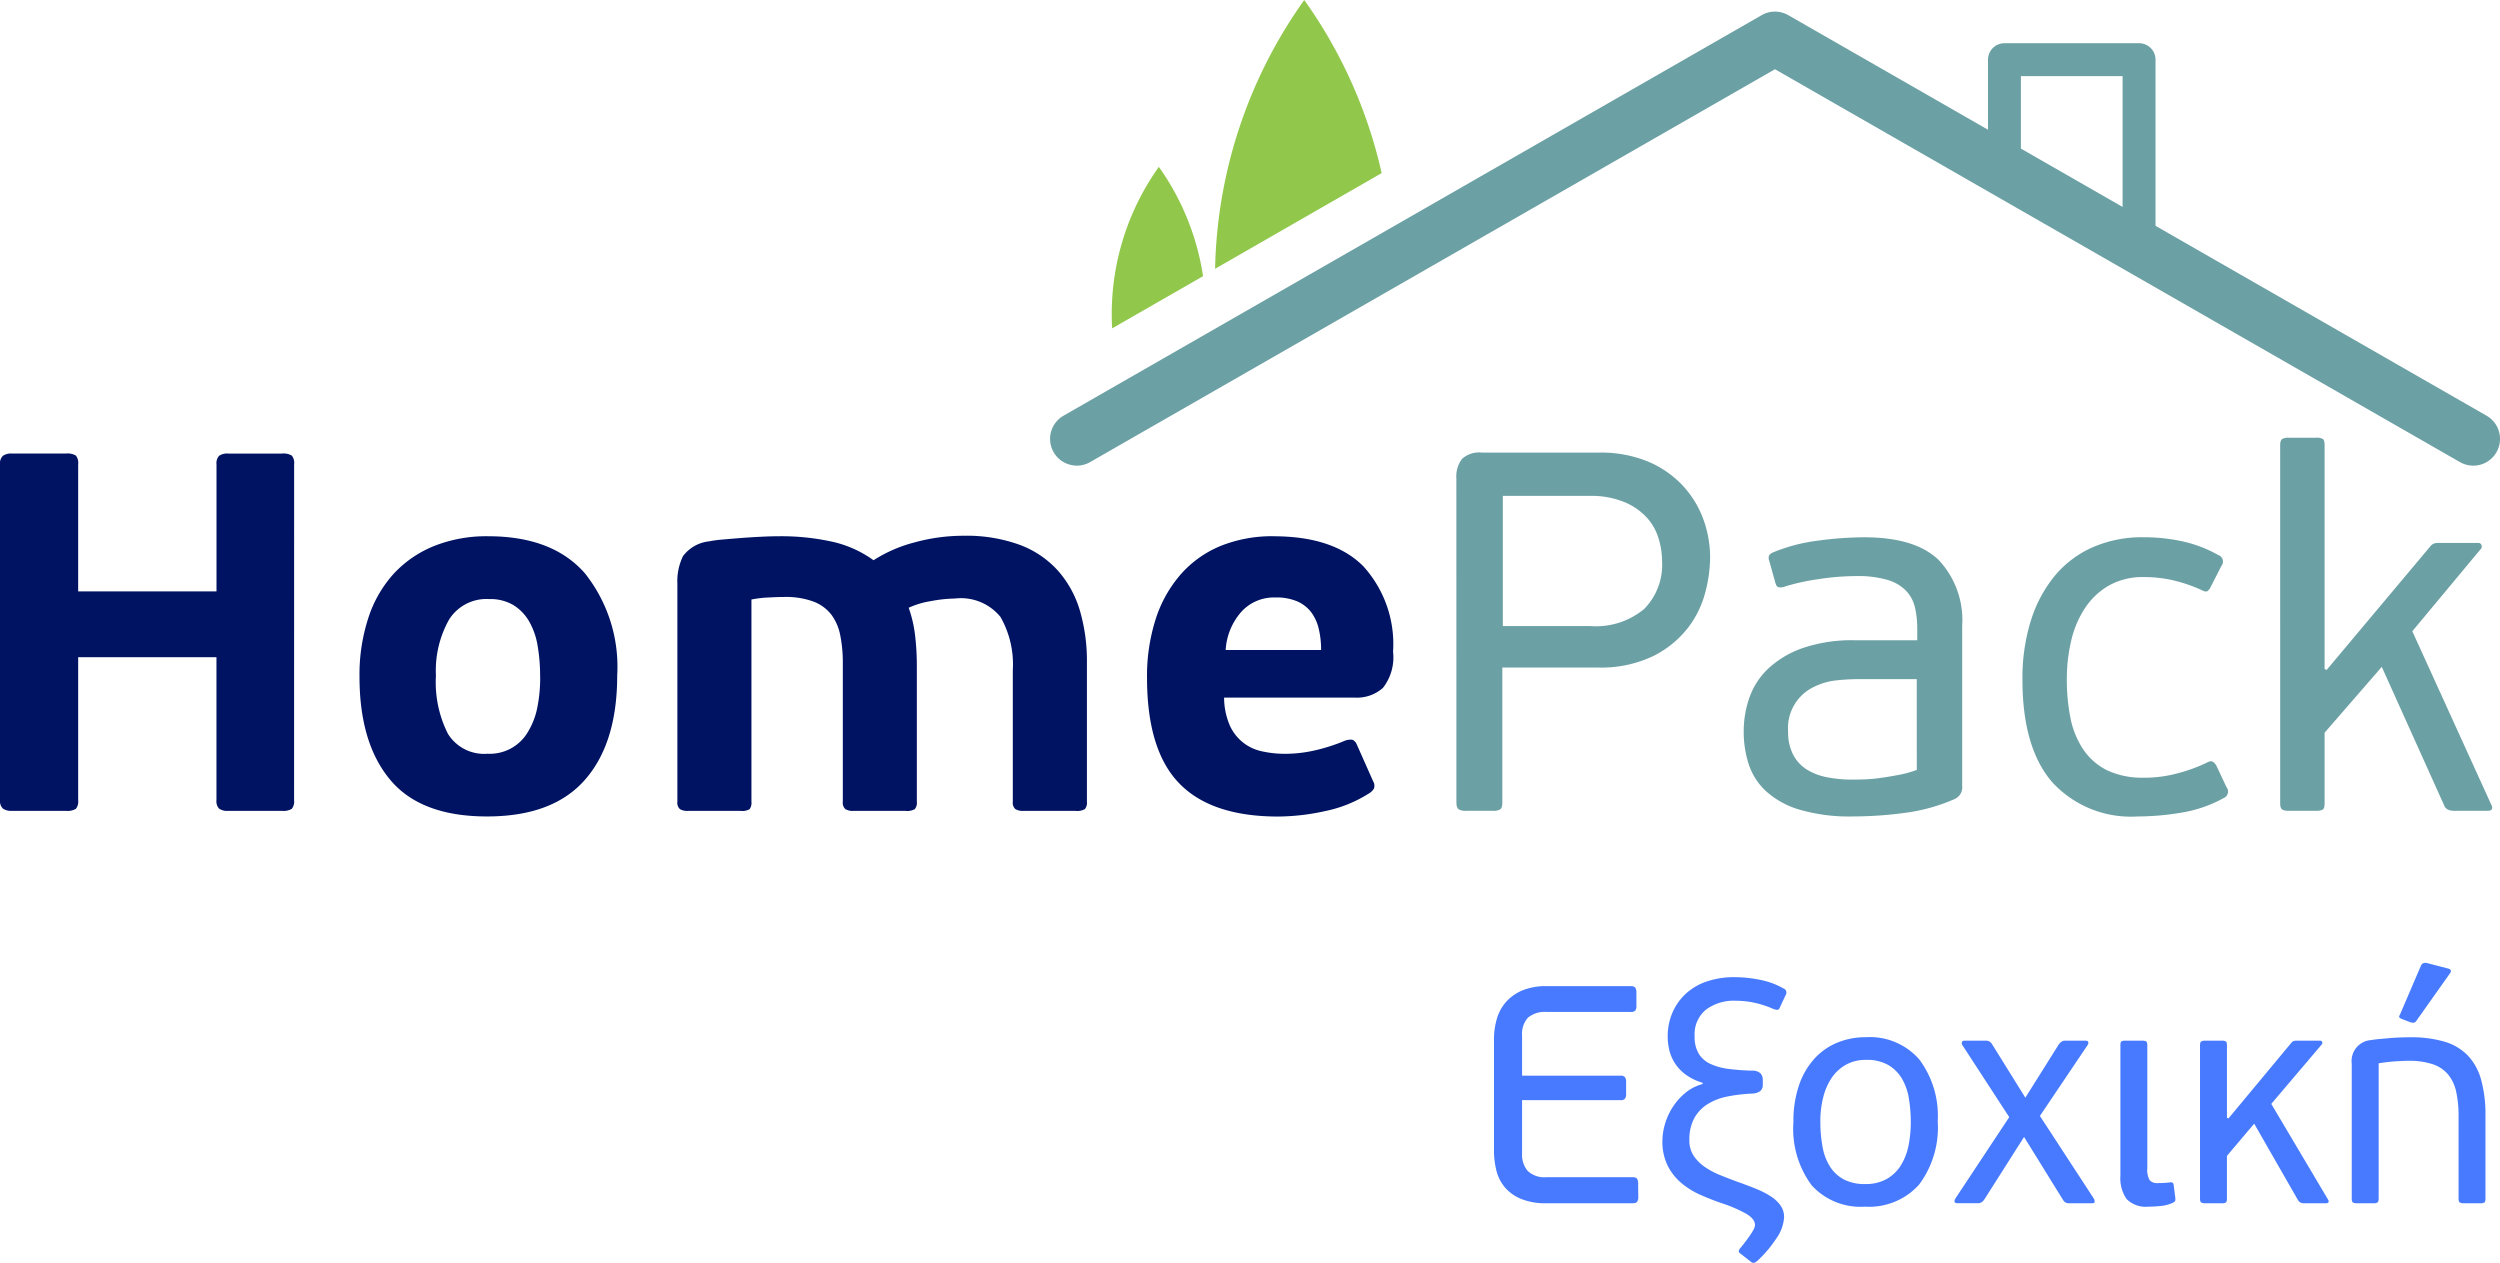 <?xml version="1.0" encoding="UTF-8"?>
<svg xmlns="http://www.w3.org/2000/svg" xmlns:xlink="http://www.w3.org/1999/xlink" width="172.449" height="87.118" viewBox="0 0 172.449 87.118">
  <defs>
    <clipPath id="clip-path">
      <rect id="Rectangle_3826" data-name="Rectangle 3826" width="172.449" height="56.335" transform="translate(0 0)" fill="none"></rect>
    </clipPath>
  </defs>
  <g id="Group_12399" data-name="Group 12399" transform="translate(-539 -903)">
    <g id="Group_11624" data-name="Group 11624" transform="translate(539 903)">
      <g id="Group_11623" data-name="Group 11623" clip-path="url(#clip-path)">
        <path id="Path_132981" data-name="Path 132981" d="M100.46,33.014a2.013,2.013,0,0,1,.386-1.356,1.763,1.763,0,0,1,1.371-.44H110.4a8.491,8.491,0,0,1,3.039.528,6.936,6.936,0,0,1,2.389,1.5A6.833,6.833,0,0,1,117.4,35.57a7.679,7.679,0,0,1,.562,2.975,9.739,9.739,0,0,1-.316,2.253,6.826,6.826,0,0,1-1.177,2.465,6.951,6.951,0,0,1-2.389,1.972,8.328,8.328,0,0,1-3.916.81h-6.533v9.287q0,.387-.141.493a.939.939,0,0,1-.528.106h-1.831a.953.953,0,0,1-.511-.106q-.157-.106-.158-.493Zm14.19,5.7a5.518,5.518,0,0,0-.229-1.532,3.807,3.807,0,0,0-.792-1.444,4.363,4.363,0,0,0-1.549-1.092,6.048,6.048,0,0,0-2.465-.44h-5.951v8.979h6.021a5.216,5.216,0,0,0,3.732-1.18,4.339,4.339,0,0,0,1.232-3.291Zm20.7,15.492a.878.878,0,0,1-.528.915,12.456,12.456,0,0,1-3.433.951,26.854,26.854,0,0,1-3.539.246,12.315,12.315,0,0,1-3.75-.477,5.926,5.926,0,0,1-2.306-1.289,4.415,4.415,0,0,1-1.18-1.872,7.332,7.332,0,0,1-.334-2.225,7.005,7.005,0,0,1,.4-2.348A5.044,5.044,0,0,1,122,46.094a6.763,6.763,0,0,1,2.377-1.4,10.551,10.551,0,0,1,3.574-.53h4.3V43.4a6.47,6.47,0,0,0-.158-1.5,2.506,2.506,0,0,0-.616-1.153A2.934,2.934,0,0,0,130.192,40a7.228,7.228,0,0,0-2.13-.262,17.461,17.461,0,0,0-2.623.211,15.165,15.165,0,0,0-2.271.493.879.879,0,0,1-.458.07c-.117-.023-.2-.129-.246-.317l-.423-1.514a.475.475,0,0,1-.018-.334c.035-.1.147-.193.334-.264a11.921,11.921,0,0,1,3.063-.792,24.172,24.172,0,0,1,3.169-.229q3.521,0,5.141,1.567a6.058,6.058,0,0,1,1.62,4.56Zm-3.134-7.359h-4.082a13.983,13.983,0,0,0-1.461.085,4.544,4.544,0,0,0-1.567.458,3.137,3.137,0,0,0-1.761,3.081,3.326,3.326,0,0,0,.352,1.6,2.667,2.667,0,0,0,.951,1.021,4.191,4.191,0,0,0,1.408.528,9.2,9.2,0,0,0,1.76.158q.316,0,.827-.018a10.658,10.658,0,0,0,1.127-.106q.616-.088,1.25-.211a7.439,7.439,0,0,0,1.2-.334Zm15.7,6.8a8.734,8.734,0,0,0,2.341-.317,10.749,10.749,0,0,0,1.919-.7c.211-.117.364-.147.458-.088a.768.768,0,0,1,.246.264l.7,1.487a.484.484,0,0,1-.069.682.438.438,0,0,1-.107.067,8.991,8.991,0,0,1-2.912,1.01,18.186,18.186,0,0,1-3.028.267,7.372,7.372,0,0,1-5.915-2.377q-2.041-2.378-2.042-7.06a13.3,13.3,0,0,1,.581-4.067,9.1,9.1,0,0,1,1.655-3.1,7.13,7.13,0,0,1,2.621-1.969,8.5,8.5,0,0,1,3.486-.687,12.571,12.571,0,0,1,2.694.282,9.023,9.023,0,0,1,2.482.951.472.472,0,0,1,.287.6.479.479,0,0,1-.076.136l-.739,1.444a.8.8,0,0,1-.229.3c-.082.059-.229.029-.44-.088A10.491,10.491,0,0,0,150,40.053a8.694,8.694,0,0,0-2.113-.246,4.742,4.742,0,0,0-2.412.58,4.893,4.893,0,0,0-1.655,1.563,6.9,6.9,0,0,0-.951,2.248,11.584,11.584,0,0,0-.3,2.669,13.383,13.383,0,0,0,.246,2.634,6,6,0,0,0,.863,2.16,4.283,4.283,0,0,0,1.637,1.458,5.67,5.67,0,0,0,2.609.524Zm12.57-7.429,7.118-8.486a.769.769,0,0,1,.229-.211.859.859,0,0,1,.4-.07h2.711a.218.218,0,0,1,.229.158.24.24,0,0,1-.053.264L166.4,43.542l5.462,12a.3.3,0,0,1,.035.246c-.023.094-.129.141-.316.141h-2.289c-.375,0-.609-.129-.7-.387L164.294,46l-3.944,4.542V55.4c0,.235-.041.381-.123.44a.8.8,0,0,1-.44.088H157.85a.806.806,0,0,1-.423-.088c-.094-.059-.141-.205-.141-.44V30.722c0-.235.047-.381.141-.44a.806.806,0,0,1,.423-.088h1.937a.8.8,0,0,1,.44.088c.082.059.123.2.123.44V46.144Z" fill="#6ba0a4"></path>
        <path id="Path_132982" data-name="Path 132982" d="M20.286,55.193a.811.811,0,0,1-.158.6,1.12,1.12,0,0,1-.687.139h-3.7a.961.961,0,0,1-.634-.158.762.762,0,0,1-.176-.581V45.332H5.392v9.861a.811.811,0,0,1-.158.6,1.12,1.12,0,0,1-.687.139H.815A.974.974,0,0,1,.2,55.774.72.72,0,0,1,0,55.193V32.024A.72.72,0,0,1,.2,31.443a.974.974,0,0,1,.616-.158H4.547a1.121,1.121,0,0,1,.687.141.811.811,0,0,1,.158.6v8.767h9.542V32.026a.762.762,0,0,1,.176-.581.961.961,0,0,1,.634-.158h3.7a1.121,1.121,0,0,1,.687.141.811.811,0,0,1,.158.6ZM42.574,46.6q0,4.648-2.218,7.183T33.6,56.319q-4.577,0-6.69-2.535t-2.112-7.112a12.59,12.59,0,0,1,.616-4.067,8.359,8.359,0,0,1,1.76-3.046,7.726,7.726,0,0,1,2.782-1.9,9.751,9.751,0,0,1,3.715-.669q4.436,0,6.672,2.553A10.353,10.353,0,0,1,42.574,46.6m-5.317.106a12.381,12.381,0,0,0-.176-2.183,4.967,4.967,0,0,0-.6-1.69,3.194,3.194,0,0,0-1.092-1.109,3.147,3.147,0,0,0-1.655-.4,3.038,3.038,0,0,0-2.764,1.426,7.184,7.184,0,0,0-.9,3.855A7.88,7.88,0,0,0,30.9,50.62a2.936,2.936,0,0,0,2.729,1.373,3.047,3.047,0,0,0,2.8-1.527,5.159,5.159,0,0,0,.639-1.682,10.415,10.415,0,0,0,.193-2.077M51.834,55.3a.754.754,0,0,1-.123.512.976.976,0,0,1-.617.123h-3.63a1,1,0,0,1-.563-.123.593.593,0,0,1-.176-.511V40.264a3.945,3.945,0,0,1,.387-1.9,2.578,2.578,0,0,1,1.8-1.021,7.574,7.574,0,0,1,.9-.123q.581-.052,1.268-.106t1.391-.088q.7-.035,1.2-.035a16.221,16.221,0,0,1,3.785.387,7.726,7.726,0,0,1,2.8,1.268,9.731,9.731,0,0,1,2.834-1.232,12.656,12.656,0,0,1,3.363-.458,10.725,10.725,0,0,1,3.908.634A6.686,6.686,0,0,1,73,39.39a7.252,7.252,0,0,1,1.5,2.764,12.3,12.3,0,0,1,.475,3.5V55.3a.681.681,0,0,1-.141.511,1.061,1.061,0,0,1-.644.123H70.6a1,1,0,0,1-.563-.124.6.6,0,0,1-.174-.511v-9.07a6.6,6.6,0,0,0-.849-3.671,3.52,3.52,0,0,0-3.151-1.271,9.472,9.472,0,0,0-1.646.177,5.857,5.857,0,0,0-1.537.459,8.678,8.678,0,0,1,.44,1.888,17.909,17.909,0,0,1,.123,2.171V55.3a.687.687,0,0,1-.14.512,1.049,1.049,0,0,1-.631.123h-3.6a.985.985,0,0,1-.56-.124.6.6,0,0,1-.175-.512V45.767a9.65,9.65,0,0,0-.176-1.941,3.522,3.522,0,0,0-.616-1.429,2.812,2.812,0,0,0-1.232-.9,5.5,5.5,0,0,0-2.025-.318q-.387,0-1.074.035a7.557,7.557,0,0,0-1.18.141Zm36.02-18.308q4.121,0,6.179,2.06a7.981,7.981,0,0,1,2.06,5.9,3.421,3.421,0,0,1-.7,2.5,2.7,2.7,0,0,1-1.937.669H84.438a4.917,4.917,0,0,0,.37,1.866,3.121,3.121,0,0,0,2.22,1.834,7.207,7.207,0,0,0,1.637.176,9.143,9.143,0,0,0,2.077-.246,12.179,12.179,0,0,0,1.972-.634,1.094,1.094,0,0,1,.581-.088.611.611,0,0,1,.3.334L94.722,53.9a.59.59,0,0,1,.053.493.977.977,0,0,1-.37.352,8.95,8.95,0,0,1-3.03,1.21,15.381,15.381,0,0,1-3.2.37q-4.613,0-6.831-2.289t-2.222-7.254a12.848,12.848,0,0,1,.616-4.137A8.721,8.721,0,0,1,81.5,39.559a7.413,7.413,0,0,1,2.746-1.919,9.514,9.514,0,0,1,3.609-.651m.106,4.225a3.027,3.027,0,0,0-2.36,1.018,4.364,4.364,0,0,0-1.056,2.606h6.584a6.211,6.211,0,0,0-.158-1.444,3.116,3.116,0,0,0-.511-1.144,2.466,2.466,0,0,0-.951-.757,3.646,3.646,0,0,0-1.544-.279Z" fill="#001363"></path>
        <path id="Path_132983" data-name="Path 132983" d="M74.278,32.117a1.843,1.843,0,0,1-.919-3.441l48.16-27.63a1.842,1.842,0,0,1,1.834,0l48.17,27.63a1.842,1.842,0,0,1-1.834,3.2l-47.253-27.1-47.243,27.1a1.832,1.832,0,0,1-.915.245" fill="#6ba0a4"></path>
        <path id="Path_132984" data-name="Path 132984" d="M147.549,17.593a1.134,1.134,0,0,1-1.134-1.134V5.25H139.4v6.472a1.134,1.134,0,1,1-2.268,0V4.116a1.134,1.134,0,0,1,1.134-1.134h9.287a1.134,1.134,0,0,1,1.134,1.134V16.459a1.134,1.134,0,0,1-1.134,1.134" fill="#6ba0a4"></path>
        <path id="Path_132985" data-name="Path 132985" d="M82.987,19.05l-6.27,3.6c-.02-.31-.03-.63-.03-.95a17.493,17.493,0,0,1,3.25-10.19,17.542,17.542,0,0,1,3.05,7.54" fill="#91c84b"></path>
        <path id="Path_132986" data-name="Path 132986" d="M95.307,11.94l-11.49,6.6A33.039,33.039,0,0,1,89.967,0a33.011,33.011,0,0,1,5.34,11.94" fill="#91c84b"></path>
      </g>
    </g>
    <path id="Path_133217" data-name="Path 133217" d="M-86.038-.449a.608.608,0,0,1-.075.342Q-86.188,0-86.444,0h-5.938a4.416,4.416,0,0,1-1.741-.3,2.96,2.96,0,0,1-1.111-.79,2.862,2.862,0,0,1-.587-1.153,5.624,5.624,0,0,1-.171-1.41V-11.3a5.067,5.067,0,0,1,.192-1.4,3.026,3.026,0,0,1,.63-1.175,3.12,3.12,0,0,1,1.121-.8,4.149,4.149,0,0,1,1.666-.3h5.831a.36.36,0,0,1,.31.107.608.608,0,0,1,.075.342v.9a.553.553,0,0,1-.075.331.382.382,0,0,1-.31.1h-5.81a1.777,1.777,0,0,0-1.292.4,1.675,1.675,0,0,0-.4,1.228V-8.8h6.792a.36.36,0,0,1,.31.107.608.608,0,0,1,.075.342v.812a.56.56,0,0,1-.075.32.36.36,0,0,1-.31.107h-6.792V-3.4a1.7,1.7,0,0,0,.384,1.164,1.661,1.661,0,0,0,1.3.438h5.917q.256,0,.331.107a.608.608,0,0,1,.075.342Zm6.707-13.521a3.23,3.23,0,0,0-2.029.609,2.186,2.186,0,0,0-.79,1.848,2.243,2.243,0,0,0,.288,1.207,1.871,1.871,0,0,0,.812.7,4.266,4.266,0,0,0,1.26.342,15.427,15.427,0,0,0,1.613.117.81.81,0,0,1,.577.192.689.689,0,0,1,.15.47v.3a.528.528,0,0,1-.192.459,1.01,1.01,0,0,1-.534.16,11.43,11.43,0,0,0-1.7.2,4.036,4.036,0,0,0-1.388.534,2.669,2.669,0,0,0-.918.972,3.106,3.106,0,0,0-.331,1.517,1.879,1.879,0,0,0,.288,1.057,2.879,2.879,0,0,0,.758.769,5.324,5.324,0,0,0,1.079.577q.609.246,1.25.481.662.235,1.239.47a5.989,5.989,0,0,1,1,.513,2.4,2.4,0,0,1,.673.63,1.367,1.367,0,0,1,.246.8,2.8,2.8,0,0,1-.528,1.463,8.236,8.236,0,0,1-1.332,1.57q-.212.192-.383.085l-.769-.6q-.214-.128-.021-.363.128-.15.3-.374t.331-.449a4.426,4.426,0,0,0,.278-.438.773.773,0,0,0,.117-.342q0-.427-.619-.79A9.585,9.585,0,0,0-80.271,0q-.748-.256-1.474-.577a5.487,5.487,0,0,1-1.314-.812,3.822,3.822,0,0,1-.951-1.2,3.746,3.746,0,0,1-.363-1.73,4.184,4.184,0,0,1,.17-1.121A4.4,4.4,0,0,1-83.69-6.59a4.357,4.357,0,0,1,.863-.993A3.111,3.111,0,0,1-81.6-8.224v-.085a3.836,3.836,0,0,1-1.15-.554,3,3,0,0,1-.741-.767,2.913,2.913,0,0,1-.4-.905,4.033,4.033,0,0,1-.118-.969,4.1,4.1,0,0,1,.317-1.619,3.862,3.862,0,0,1,.9-1.3,4.022,4.022,0,0,1,1.445-.863,5.785,5.785,0,0,1,1.954-.309,8.7,8.7,0,0,1,1.784.19,5.252,5.252,0,0,1,1.591.59.3.3,0,0,1,.15.443l-.406.87q-.064.171-.182.16a1.09,1.09,0,0,1-.246-.053,6.771,6.771,0,0,0-1.282-.427A6.091,6.091,0,0,0-79.331-13.969ZM-65.383-5.66a6.583,6.583,0,0,1-1.289,4.379A4.637,4.637,0,0,1-70.413.235a4.552,4.552,0,0,1-3.666-1.474A6.557,6.557,0,0,1-75.337-5.6a7.7,7.7,0,0,1,.373-2.5,5.258,5.258,0,0,1,1.044-1.837,4.4,4.4,0,0,1,1.588-1.132,5.072,5.072,0,0,1,1.982-.384,4.517,4.517,0,0,1,3.7,1.538A6.492,6.492,0,0,1-65.383-5.66Zm-1.858.064a9.929,9.929,0,0,0-.128-1.613,3.978,3.978,0,0,0-.47-1.367,2.67,2.67,0,0,0-.94-.951,2.927,2.927,0,0,0-1.538-.363,2.794,2.794,0,0,0-1.41.342,2.889,2.889,0,0,0-.983.918,4.273,4.273,0,0,0-.577,1.346,6.672,6.672,0,0,0-.192,1.623,9.626,9.626,0,0,0,.15,1.762,3.8,3.8,0,0,0,.513,1.367,2.581,2.581,0,0,0,.951.886,3.076,3.076,0,0,0,1.485.32,2.894,2.894,0,0,0,1.506-.363,2.792,2.792,0,0,0,.972-.961,4.128,4.128,0,0,0,.513-1.367A8.263,8.263,0,0,0-67.241-5.6Zm8.907-.427L-54.6-.3a.424.424,0,0,1,.043.192q0,.107-.171.107h-1.559a.5.5,0,0,1-.32-.075.755.755,0,0,1-.15-.182l-2.67-4.315L-62.158-.278a.853.853,0,0,1-.182.2.508.508,0,0,1-.31.075h-1.367q-.32,0-.15-.32l3.717-5.618-3.225-4.956a.249.249,0,0,1-.043-.2q.021-.117.192-.117h1.431a.508.508,0,0,1,.31.075.654.654,0,0,1,.16.182l2.286,3.674,2.307-3.674a1.094,1.094,0,0,1,.182-.182.425.425,0,0,1,.267-.075h1.388q.192,0,.2.107a.256.256,0,0,1-.032.171ZM-49-.419a.667.667,0,0,1,0,.242q-.021.074-.192.158a2.7,2.7,0,0,1-.844.211q-.459.042-.8.042a1.867,1.867,0,0,1-1.517-.523A2.524,2.524,0,0,1-52.781-1.9v-8.993q0-.214.064-.267a.427.427,0,0,1,.256-.053h1.2A.482.482,0,0,1-51-11.16q.075.054.075.268v8.477a1.445,1.445,0,0,0,.16.824.712.712,0,0,0,.587.2q.192,0,.4-.011t.374-.032a.39.39,0,0,1,.214.011q.064.032.085.18Zm3.674-5.434,4.315-5.19a.465.465,0,0,1,.139-.128.522.522,0,0,1,.246-.043H-39a.132.132,0,0,1,.139.1.145.145,0,0,1-.032.16l-3.482,4.1,3.93,6.622a.18.18,0,0,1,.021.15Q-38.448,0-38.619,0h-1.474a.545.545,0,0,1-.278-.053.606.606,0,0,1-.171-.182L-43.553-5.49l-1.88,2.221V-.32q0,.214-.075.267A.484.484,0,0,1-45.774,0h-1.175a.491.491,0,0,1-.256-.053q-.085-.053-.085-.267V-10.894q0-.214.085-.267a.491.491,0,0,1,.256-.053h1.175a.484.484,0,0,1,.267.053q.075.053.075.267v5Zm11.962-6.857a.409.409,0,0,1-.182-.117q-.032-.053.075-.246l1.41-3.289a.389.389,0,0,1,.128-.171.4.4,0,0,1,.278-.043l1.474.384q.171.043.192.139a.24.24,0,0,1-.064.2l-2.264,3.2q-.107.171-.192.192a.572.572,0,0,1-.256-.021ZM-27.6-.32q0,.214-.075.267A.484.484,0,0,1-27.939,0h-1.175a.49.49,0,0,1-.256-.054q-.085-.054-.085-.268V-5.994a7.78,7.78,0,0,0-.16-1.68,2.829,2.829,0,0,0-.555-1.2,2.346,2.346,0,0,0-1.068-.717,5.209,5.209,0,0,0-1.7-.235q-.235,0-.79.032t-1.239.139V-.321q0,.214-.085.268A.49.49,0,0,1-35.308,0h-1.175a.491.491,0,0,1-.256-.053q-.085-.053-.085-.267V-9.633a1.445,1.445,0,0,1,1.346-1.623q.235-.043.587-.075l.737-.064q.384-.032.748-.043t.619-.011a8.127,8.127,0,0,1,2.35.3,3.687,3.687,0,0,1,1.613.951A3.955,3.955,0,0,1-27.9-8.523a8.937,8.937,0,0,1,.3,2.478Z" transform="translate(738.046 986)" fill="#477afe"></path>
  </g>
</svg>
